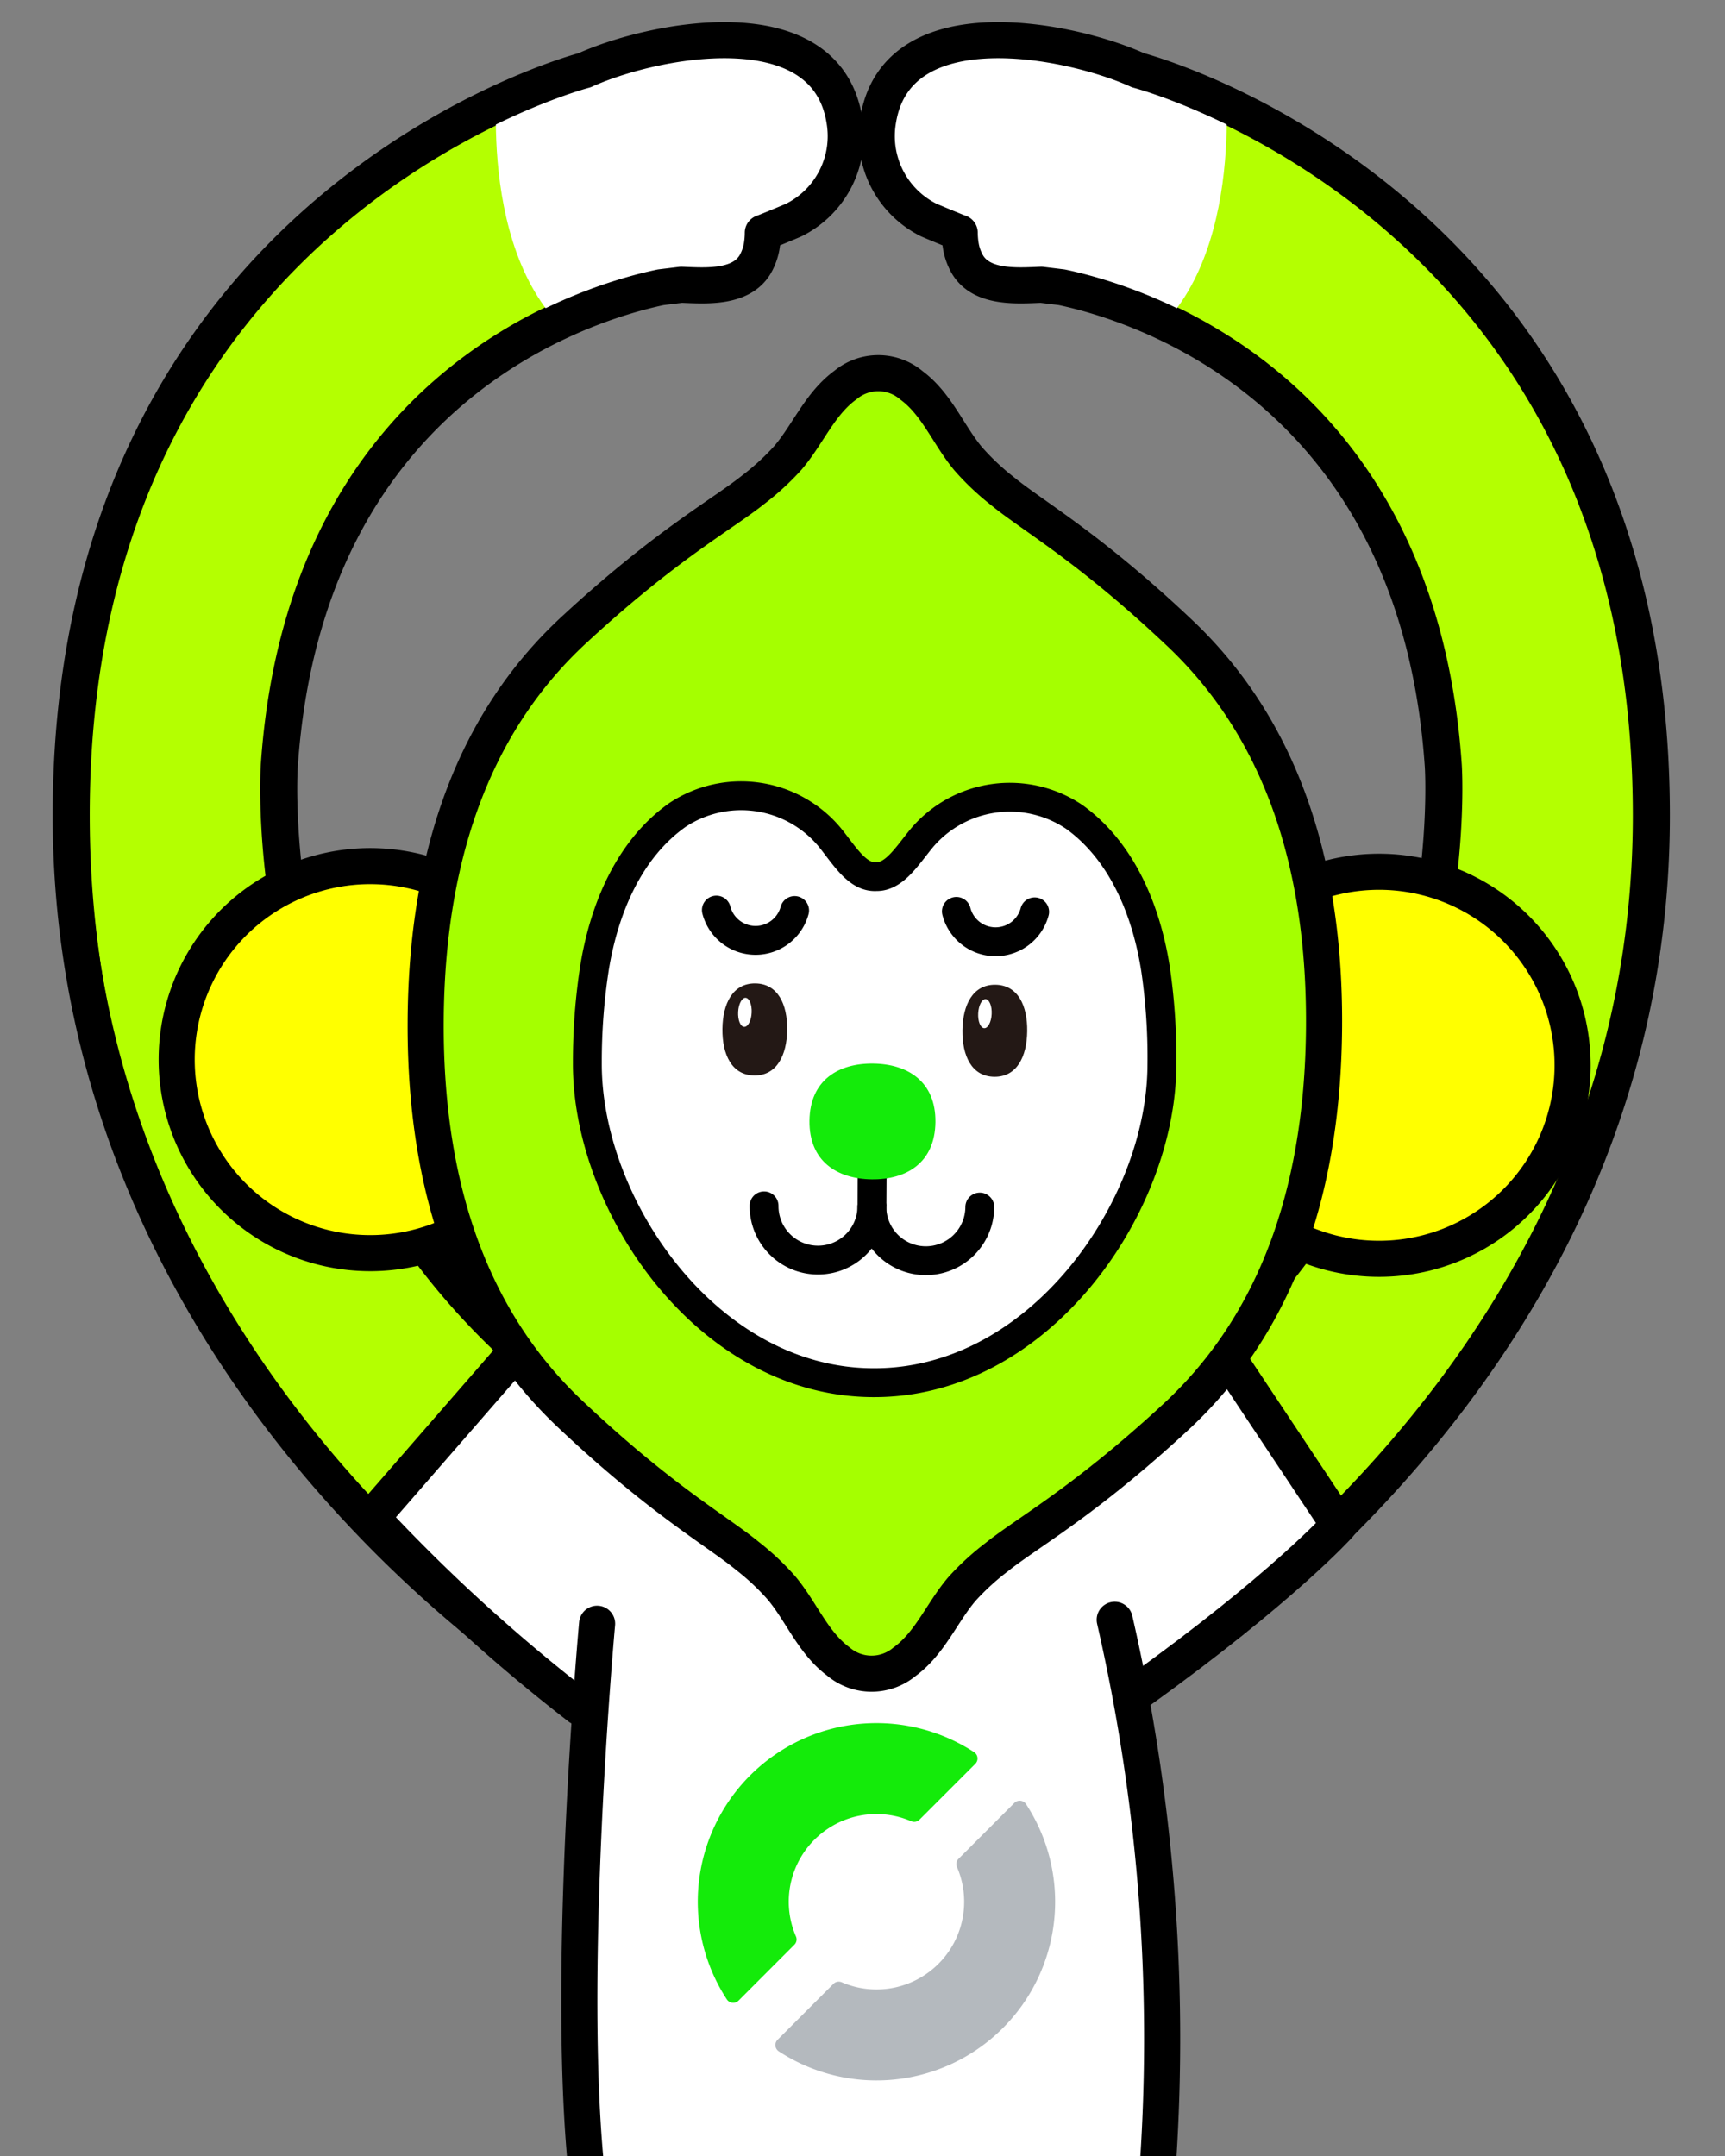<svg xmlns="http://www.w3.org/2000/svg" xmlns:xlink="http://www.w3.org/1999/xlink" width="100" height="125" viewBox="0 0 100 125">
  <rect x="0" y="0" width="100" height="125" fill="#808080" stroke="none"/>
  <defs>
    <clipPath id="clip-path">
      <rect id="長方形_5271" data-name="長方形 5271" width="100" height="125" transform="translate(29 7258)" fill="#fff" stroke="#707070" stroke-width="1"/>
    </clipPath>
    <clipPath id="clip-path-2">
      <rect id="長方形_5266" data-name="長方形 5266" width="122.453" height="212.526" fill="none"/>
    </clipPath>
    <clipPath id="clip-path-3">
      <path id="パス_15607" data-name="パス 15607" d="M54.1,134.215a68.366,68.366,0,0,0,13.184,30.239,29.285,29.285,0,0,0,15.9,10.53,29.651,29.651,0,0,0,10.853.821,28.426,28.426,0,0,0,8.883-2.467c4.854-2.253,8.458-6.2,9.643-10.555a13.724,13.724,0,0,0-2.291-11.777,7.619,7.619,0,0,0-10.662-1.5,5.2,5.2,0,0,0-1.024,7.276,4.235,4.235,0,0,0,5.92.834,3.6,3.6,0,0,0,.84-.893,6.558,6.558,0,0,1,.3,4.184c-.75,2.758-3.459,4.874-5.743,5.933a21.332,21.332,0,0,1-6.65,1.845c-7.615.839-16.182-2.161-20.879-8.4a61.353,61.353,0,0,1-11.812-26.963Z" fill="none"/>
    </clipPath>
    <clipPath id="clip-path-5">
      <path id="パス_15612" data-name="パス 15612" d="M31.224,132.837s-.3,10.294,2.221,51.244c.549,8.952-1.625,13.569-4.156,14.412-3.432,1.144-6.368,9.38,1.639,9.609,8.921.254,11.9-3.661,13.268-11.211s.229-46.209,1.831-51.015,3.889-.229,3.889,4.12l.222,2.057c.588,12.5.062,38.759,1.168,44.838,1.373,7.55,4.346,11.465,13.267,11.211,8.008-.229,5.056-8.694,1.641-9.609-2.578-.691-4.707-5.46-4.156-14.412,2.515-40.95,1.83-51.244,1.83-51.244Z" fill="none"/>
    </clipPath>
    <clipPath id="clip-path-7">
      <path id="パス_15617" data-name="パス 15617" d="M54.872,7.853c-3.342,0-6.4,1.112-6.964,4.652a5.44,5.44,0,0,0,2.931,5.774c.127.062,1.8.755,1.8.74a4.96,4.96,0,0,0,.071.813A3.157,3.157,0,0,0,53,20.7c.774,1.573,2.957,1.386,4.364,1.332l1.184.144C63.4,23.2,79.158,28.314,80.64,49.9c0,0,1.824,23.389-18.4,38.288l7.04,10.568c10.4-8.6,23.442-23.781,23.478-45.864C92.818,17.329,62.976,9.6,62.976,9.6a21.471,21.471,0,0,0-8.1-1.746h0" fill="none"/>
    </clipPath>
    <clipPath id="clip-path-9">
      <path id="パス_15622" data-name="パス 15622" d="M30.883,9.6S1.04,17.329,1.1,52.9C1.139,74.98,14.117,90.812,24.515,99.409l7.1-11.216C11.394,73.294,13.22,49.9,13.22,49.9,14.7,28.314,30.459,23.2,35.31,22.18l1.186-.144c1.406.054,3.589.241,4.363-1.332a3.225,3.225,0,0,0,.293-.872,4.954,4.954,0,0,0,.07-.813c0,.015,1.672-.678,1.8-.74a5.433,5.433,0,0,0,2.931-5.774c-.562-3.54-3.62-4.652-6.962-4.652a21.466,21.466,0,0,0-8.1,1.746" fill="none"/>
    </clipPath>
  </defs>
  <g id="グループ_11359" data-name="グループ 11359" transform="translate(-36 -7258)">
    <g id="マスクグループ_3128" data-name="マスクグループ 3128" transform="translate(7)" clip-path="url(#clip-path)">
      <g id="グループ_11225" data-name="グループ 11225" transform="translate(32 7252.475)">
        <g id="グループ_11208" data-name="グループ 11208">
          <g id="グループ_11207" data-name="グループ 11207" clip-path="url(#clip-path-2)">
            <path id="パス_15605" data-name="パス 15605" d="M60.564,133.322a61.364,61.364,0,0,0,11.813,26.964c4.7,6.235,13.263,9.235,20.878,8.4a21.363,21.363,0,0,0,6.651-1.844c2.283-1.06,4.992-3.175,5.742-5.934a6.562,6.562,0,0,0-.3-4.185,3.587,3.587,0,0,1-.84.894,4.235,4.235,0,0,1-5.92-.834,5.2,5.2,0,0,1,1.024-7.277,7.621,7.621,0,0,1,10.662,1.5,13.727,13.727,0,0,1,2.291,11.777c-1.186,4.355-4.789,8.3-9.643,10.556a28.508,28.508,0,0,1-8.882,2.466,29.657,29.657,0,0,1-10.854-.821,29.294,29.294,0,0,1-15.9-10.529A68.4,68.4,0,0,1,54.1,134.215" fill="#adff00"/>
          </g>
        </g>
        <g id="グループ_11210" data-name="グループ 11210">
          <g id="グループ_11209" data-name="グループ 11209" clip-path="url(#clip-path-3)">
            <path id="パス_15606" data-name="パス 15606" d="M121.771,153.479c-.8,7.287-7.227,9.746-14.723,8.925s-13.238-4.617-12.439-11.9l1.246-12.852,26.6,2.86L121.277,152.7" fill="#ff0"/>
          </g>
        </g>
        <g id="グループ_11212" data-name="グループ 11212">
          <g id="グループ_11211" data-name="グループ 11211" clip-path="url(#clip-path-2)">
            <path id="パス_15608" data-name="パス 15608" d="M60.564,133.322a61.364,61.364,0,0,0,11.813,26.964c4.7,6.235,13.263,9.235,20.878,8.4a21.363,21.363,0,0,0,6.651-1.844c2.283-1.06,4.992-3.175,5.742-5.934a6.562,6.562,0,0,0-.3-4.185,3.587,3.587,0,0,1-.84.894,4.235,4.235,0,0,1-5.92-.834,5.2,5.2,0,0,1,1.024-7.277,7.621,7.621,0,0,1,10.662,1.5,13.727,13.727,0,0,1,2.291,11.777c-1.186,4.355-4.789,8.3-9.643,10.556a28.508,28.508,0,0,1-8.882,2.466,29.657,29.657,0,0,1-10.854-.821,29.294,29.294,0,0,1-15.9-10.529A68.4,68.4,0,0,1,54.1,134.215" fill="none" stroke="#000" stroke-linecap="round" stroke-linejoin="round" stroke-width="2.195"/>
            <path id="パス_15609" data-name="パス 15609" d="M63.888,132.838s.686,10.294-1.83,51.243c-.551,8.952,1.578,13.721,4.156,14.412,3.414.916,6.367,9.38-1.64,9.609-8.922.254-11.895-3.661-13.268-11.21-1.106-6.079-.58-32.336-1.168-44.838L49.915,150c0-4.349-2.287-8.923-3.888-4.12s-.457,43.467-1.83,51.016-4.348,11.464-13.27,11.21c-8.006-.229-5.07-8.464-1.639-9.609,2.532-.842,4.7-5.46,4.157-14.412-2.518-40.949-2.221-51.243-2.221-51.243" fill="#b4ff01"/>
          </g>
        </g>
        <g id="グループ_11214" data-name="グループ 11214">
          <g id="グループ_11213" data-name="グループ 11213" clip-path="url(#clip-path-5)">
            <path id="パス_15610" data-name="パス 15610" d="M31.744,193.782s8.059,2.629,13.84-1.4l2.627,13.841-8.76,6.305-16.467-2.453-1.4-10.686Z" fill="#fff"/>
            <path id="パス_15611" data-name="パス 15611" d="M49.085,192.6l-1.926,10.861,6.483,5.606,15.064,1.577,6.834-6.132L66.079,192.6s-5.957,2.1-10.336,1.752a16.077,16.077,0,0,1-6.658-1.752" fill="#fff"/>
          </g>
        </g>
        <g id="グループ_11216" data-name="グループ 11216">
          <g id="グループ_11215" data-name="グループ 11215" clip-path="url(#clip-path-2)">
            <path id="パス_15613" data-name="パス 15613" d="M63.888,132.838s.686,10.294-1.83,51.243c-.551,8.952,1.578,13.721,4.156,14.412,3.414.916,6.367,9.38-1.64,9.609-8.922.254-11.895-3.661-13.268-11.21-1.106-6.079-.58-32.336-1.168-44.838L49.915,150c0-4.349-2.287-8.923-3.888-4.12s-.457,43.467-1.83,51.016-4.348,11.464-13.27,11.21c-8.006-.229-5.07-8.464-1.639-9.609,2.532-.842,4.7-5.46,4.157-14.412-2.518-40.949-2.221-51.243-2.221-51.243" fill="none" stroke="#000" stroke-linecap="round" stroke-linejoin="round" stroke-width="2.092"/>
            <path id="パス_15614" data-name="パス 15614" d="M62.242,88.192C82.465,73.294,80.64,49.9,80.64,49.9,79.158,28.314,63.4,23.2,58.549,22.18l-1.184-.145c-1.406.055-3.59.241-4.363-1.331a3.169,3.169,0,0,1-.293-.872,4.875,4.875,0,0,1-.072-.812c0,.015-1.67-.68-1.8-.741a5.441,5.441,0,0,1-2.932-5.774C48.98,5.775,59.072,7.822,62.978,9.6c0,0,29.84,7.73,29.782,43.3C92.722,74.98,79.678,90.162,69.281,98.76" fill="#b4ff01" fill-rule="evenodd"/>
          </g>
        </g>
        <g id="グループ_11218" data-name="グループ 11218">
          <g id="グループ_11217" data-name="グループ 11217" clip-path="url(#clip-path-7)">
            <path id="パス_15615" data-name="パス 15615" d="M65.238,85.01C82.142,71.1,80.64,49.9,80.64,49.9,79.158,28.314,63.4,23.2,58.549,22.18l-1.184-.144c-1.406.054-3.59.241-4.363-1.331a3.186,3.186,0,0,1-.293-.873,4.874,4.874,0,0,1-.073-.813c0,.015-1.67-.678-1.8-.739a5.439,5.439,0,0,1-2.932-5.775C48.98,5.775,59.072,7.822,62.978,9.6c0,0,29.84,7.729,29.781,43.3-.06,36.729-36.105,54.369-36.105,54.369" fill="none" stroke="#000" stroke-linecap="round" stroke-linejoin="round" stroke-width="2.202"/>
            <path id="パス_15616" data-name="パス 15616" d="M67.984,9.71s1.457,11.877-5.3,16.051L48.064,24.192,42.119,8.628,51.242.165,65.459,0Z" fill="#fff" fill-rule="evenodd"/>
          </g>
        </g>
        <g id="グループ_11220" data-name="グループ 11220">
          <g id="グループ_11219" data-name="グループ 11219" clip-path="url(#clip-path-2)">
            <path id="パス_15618" data-name="パス 15618" d="M65.238,85.01C82.142,71.1,80.64,49.9,80.64,49.9,79.158,28.314,63.4,23.2,58.549,22.18l-1.184-.144c-1.406.054-3.59.241-4.363-1.331a3.186,3.186,0,0,1-.293-.873,4.874,4.874,0,0,1-.073-.813c0,.015-1.67-.678-1.8-.739a5.439,5.439,0,0,1-2.932-5.775C48.98,5.775,59.072,7.822,62.978,9.6c0,0,29.84,7.729,29.781,43.3C92.722,74.98,79.677,90.163,69.281,98.76" fill="none" stroke="#000" stroke-linecap="round" stroke-linejoin="round" stroke-width="2.092"/>
            <path id="パス_15619" data-name="パス 15619" d="M31.619,88.192c-20.225-14.9-18.4-38.288-18.4-38.288C14.7,28.314,30.459,23.2,35.31,22.18l1.186-.145c1.406.055,3.59.241,4.363-1.331a3.236,3.236,0,0,0,.293-.872,4.868,4.868,0,0,0,.071-.812c0,.015,1.671-.68,1.8-.741a5.437,5.437,0,0,0,2.93-5.774C44.881,5.775,34.789,7.822,30.883,9.6c0,0-29.842,7.73-29.782,43.3C1.139,74.98,14.117,90.813,24.514,99.408" fill="#b4ff01" fill-rule="evenodd"/>
          </g>
        </g>
        <g id="グループ_11222" data-name="グループ 11222">
          <g id="グループ_11221" data-name="グループ 11221" clip-path="url(#clip-path-9)">
            <path id="パス_15620" data-name="パス 15620" d="M28.622,85.01C11.719,71.1,13.22,49.9,13.22,49.9,14.7,28.314,30.458,23.2,35.309,22.18l1.186-.144c1.407.054,3.588.241,4.363-1.331a3.257,3.257,0,0,0,.294-.873,4.856,4.856,0,0,0,.07-.813c0,.015,1.672-.678,1.8-.739a5.437,5.437,0,0,0,2.93-5.775C44.881,5.775,34.788,7.822,30.882,9.6c0,0-29.842,7.729-29.781,43.3.064,38.545,35.929,54.284,36.105,54.369" fill="none" stroke="#000" stroke-linecap="round" stroke-linejoin="round" stroke-width="2.202"/>
            <path id="パス_15621" data-name="パス 15621" d="M25.876,9.71s-1.459,11.877,5.3,16.051L45.8,24.192,51.741,8.628,42.618.165,28.4,0Z" fill="#fff" fill-rule="evenodd"/>
          </g>
        </g>
        <g id="グループ_11224" data-name="グループ 11224">
          <g id="グループ_11223" data-name="グループ 11223" clip-path="url(#clip-path-2)">
            <path id="パス_15623" data-name="パス 15623" d="M28.622,85.01C11.719,71.1,13.22,49.9,13.22,49.9,14.7,28.314,30.458,23.2,35.309,22.18l1.186-.144c1.407.054,3.588.241,4.363-1.331a3.257,3.257,0,0,0,.294-.873,4.856,4.856,0,0,0,.07-.813c0,.015,1.672-.678,1.8-.739a5.437,5.437,0,0,0,2.93-5.775C44.881,5.775,34.788,7.822,30.882,9.6c0,0-29.842,7.729-29.781,43.3C1.139,74.98,14.116,90.812,24.515,99.409" fill="none" stroke="#000" stroke-linecap="round" stroke-linejoin="round" stroke-width="2.092"/>
            <path id="パス_15624" data-name="パス 15624" d="M67.531,83.724l-40.947.739L18.6,93.185s11.826,11.087,11.975,11.678-.625,20.252.262,26.905c0,0,13.1,4.434,33.355-.149,0,0,.678-20.547-1.836-27.5l11.975-9.755Z" fill="#fff"/>
            <path id="パス_15625" data-name="パス 15625" d="M43.144,117.8a5.081,5.081,0,0,1,6.684-6.681.433.433,0,0,0,.476-.094l3.236-3.236a.439.439,0,0,0-.07-.678,10.357,10.357,0,0,0-14.334,14.334.442.442,0,0,0,.68.07l3.234-3.238a.43.43,0,0,0,.094-.477" fill="#14eb0a"/>
            <path id="パス_15626" data-name="パス 15626" d="M52.476,113.769a5.082,5.082,0,0,1-6.684,6.681.432.432,0,0,0-.476.093l-3.236,3.239a.435.435,0,0,0,.068.675,10.356,10.356,0,0,0,14.334-14.333.44.44,0,0,0-.678-.07l-3.234,3.238a.429.429,0,0,0-.094.477" fill="#b4b9be"/>
            <path id="パス_15627" data-name="パス 15627" d="M31.615,99.665s-1.906,20.819-.533,32.485c0,0,10.769,5.491,32.961,0a108.562,108.562,0,0,0-2.422-32.714" fill="none" stroke="#000" stroke-linecap="round" stroke-linejoin="round" stroke-width="2.092"/>
            <path id="パス_15628" data-name="パス 15628" d="M67.236,82.837l7.387,11.109s-3.252,3.629-11.569,9.608" fill="none" stroke="#000" stroke-linecap="round" stroke-linejoin="round" stroke-width="2.092"/>
            <path id="パス_15629" data-name="パス 15629" d="M30.6,104.511A100.5,100.5,0,0,1,18.542,93.519l9.184-10.555" fill="none" stroke="#000" stroke-linecap="round" stroke-linejoin="round" stroke-width="2.092"/>
            <path id="パス_15630" data-name="パス 15630" d="M65.734,67.718A11.22,11.22,0,1,0,76.515,56.076,11.218,11.218,0,0,0,65.734,67.718" fill="#ff0"/>
            <path id="パス_15631" data-name="パス 15631" d="M65.734,67.718A11.22,11.22,0,1,0,76.515,56.076,11.218,11.218,0,0,0,65.734,67.718Z" fill="none" stroke="#000" stroke-linecap="round" stroke-linejoin="round" stroke-width="2.092"/>
            <path id="パス_15632" data-name="パス 15632" d="M29.669,67.516a11.22,11.22,0,1,1-10.65-11.762,11.219,11.219,0,0,1,10.65,11.762" fill="#ff0"/>
            <path id="パス_15633" data-name="パス 15633" d="M29.669,67.516a11.22,11.22,0,1,1-10.65-11.762A11.219,11.219,0,0,1,29.669,67.516Z" fill="none" stroke="#000" stroke-linecap="round" stroke-linejoin="round" stroke-width="2.092"/>
            <path id="パス_15634" data-name="パス 15634" d="M73.757,65.007c-.059,10.383-3.25,17.728-8.6,22.677s-8.6,6.687-10.394,8.134a14.64,14.64,0,0,0-2,1.836c-1.162,1.364-1.85,3.147-3.334,4.222a2.979,2.979,0,0,1-3.83-.022c-1.473-1.092-2.139-2.882-3.289-4.257a14.472,14.472,0,0,0-1.979-1.861c-1.777-1.464-5.006-3.24-10.3-8.248S21.618,75.1,21.677,64.717s3.25-17.728,8.6-22.677,8.6-6.688,10.4-8.133a14.7,14.7,0,0,0,2-1.838c1.164-1.363,1.852-3.145,3.336-4.221a2.976,2.976,0,0,1,3.83.022c1.473,1.092,2.139,2.883,3.287,4.256A14.581,14.581,0,0,0,55.1,33.987c1.779,1.466,5.007,3.241,10.3,8.25s8.409,12.388,8.35,22.77" fill="#a5ff00" fill-rule="evenodd"/>
            <path id="パス_15635" data-name="パス 15635" d="M73.757,65.007c-.059,10.383-3.25,17.728-8.6,22.677s-8.6,6.687-10.394,8.134a14.64,14.64,0,0,0-2,1.836c-1.162,1.364-1.85,3.147-3.334,4.222a2.979,2.979,0,0,1-3.83-.022c-1.473-1.092-2.139-2.882-3.289-4.257a14.472,14.472,0,0,0-1.979-1.861c-1.777-1.464-5.006-3.24-10.3-8.248S21.618,75.1,21.677,64.717s3.25-17.728,8.6-22.677,8.6-6.688,10.4-8.133a14.7,14.7,0,0,0,2-1.838c1.164-1.363,1.852-3.145,3.336-4.221a2.976,2.976,0,0,1,3.83.022c1.473,1.092,2.139,2.883,3.287,4.256A14.581,14.581,0,0,0,55.1,33.987c1.779,1.466,5.007,3.241,10.3,8.25S73.816,54.625,73.757,65.007Z" fill="none" stroke="#000" stroke-linecap="round" stroke-linejoin="round" stroke-width="2.092"/>
            <path id="パス_15636" data-name="パス 15636" d="M47.71,56.35c-1.049,0-1.77-1.247-2.611-2.284a6.683,6.683,0,0,0-8.813-1.3c-2.781,1.957-4.246,5.365-4.816,8.842a35.54,35.54,0,0,0-.42,5.524C31,75.359,37.97,85.637,47.581,85.69h.037c9.613.054,16.692-10.145,16.738-18.374A35.325,35.325,0,0,0,64,61.788c-.531-3.483-1.959-6.906-4.717-8.895a6.685,6.685,0,0,0-8.828,1.2c-.851,1.027-1.586,2.261-2.635,2.255Z" fill="#fff" fill-rule="evenodd"/>
            <path id="パス_15637" data-name="パス 15637" d="M47.71,56.35c-1.049,0-1.77-1.247-2.611-2.284a6.683,6.683,0,0,0-8.813-1.3c-2.781,1.957-4.246,5.365-4.816,8.842a35.54,35.54,0,0,0-.42,5.524C31,75.359,37.97,85.637,47.581,85.69h.037c9.613.054,16.692-10.145,16.738-18.374A35.325,35.325,0,0,0,64,61.788c-.531-3.483-1.959-6.906-4.717-8.895a6.685,6.685,0,0,0-8.828,1.2c-.851,1.027-1.586,2.261-2.635,2.255Z" fill="none" stroke="#000" stroke-linecap="round" stroke-linejoin="round" stroke-width="1.673"/>
            <path id="パス_15638" data-name="パス 15638" d="M38.529,58.289a2.346,2.346,0,0,0,4.535.025" fill="none" stroke="#000" stroke-linecap="round" stroke-linejoin="round" stroke-width="1.673"/>
            <path id="パス_15639" data-name="パス 15639" d="M52.443,58.365a2.346,2.346,0,0,0,4.537.026" fill="none" stroke="#000" stroke-linecap="round" stroke-linejoin="round" stroke-width="1.673"/>
            <path id="パス_15640" data-name="パス 15640" d="M42.634,65.229c-.016,1.473-.6,2.662-1.908,2.648s-1.861-1.219-1.846-2.693.6-2.66,1.908-2.644,1.864,1.217,1.846,2.689" fill="#231815"/>
            <path id="パス_15641" data-name="パス 15641" d="M40.574,64.237c-.021.463-.213.833-.434.822s-.371-.4-.349-.862.217-.833.433-.821.373.4.35.861" fill="#fff"/>
            <path id="パス_15642" data-name="パス 15642" d="M56.548,65.306c-.016,1.474-.594,2.663-1.908,2.648s-1.863-1.218-1.846-2.692.6-2.661,1.91-2.645,1.862,1.217,1.844,2.689" fill="#231815"/>
            <path id="パス_15643" data-name="パス 15643" d="M54.488,64.315c-.021.465-.213.833-.432.822s-.373-.4-.349-.861.215-.833.431-.822.373.4.35.861" fill="#fff"/>
            <path id="パス_15644" data-name="パス 15644" d="M47.548,75.473a3.127,3.127,0,0,1-6.254-.035" fill="none" stroke="#000" stroke-linecap="round" stroke-linejoin="round" stroke-width="1.673"/>
            <path id="パス_15645" data-name="パス 15645" d="M53.8,75.508a3.128,3.128,0,0,1-6.256-.035" fill="none" stroke="#000" stroke-linecap="round" stroke-linejoin="round" stroke-width="1.673"/>
            <line id="線_853" data-name="線 853" x1="0.016" y2="2.818" transform="translate(47.55 72.472)" fill="none" stroke="#000" stroke-linecap="round" stroke-linejoin="round" stroke-width="1.673"/>
            <path id="パス_15646" data-name="パス 15646" d="M47.617,67.187c2.016.024,3.639,1.051,3.611,3.4s-1.675,3.338-3.691,3.313-3.639-1.05-3.611-3.4,1.675-3.336,3.691-3.313" fill="#14eb0a"/>
          </g>
        </g>
      </g>
    </g>
  </g>
</svg>
